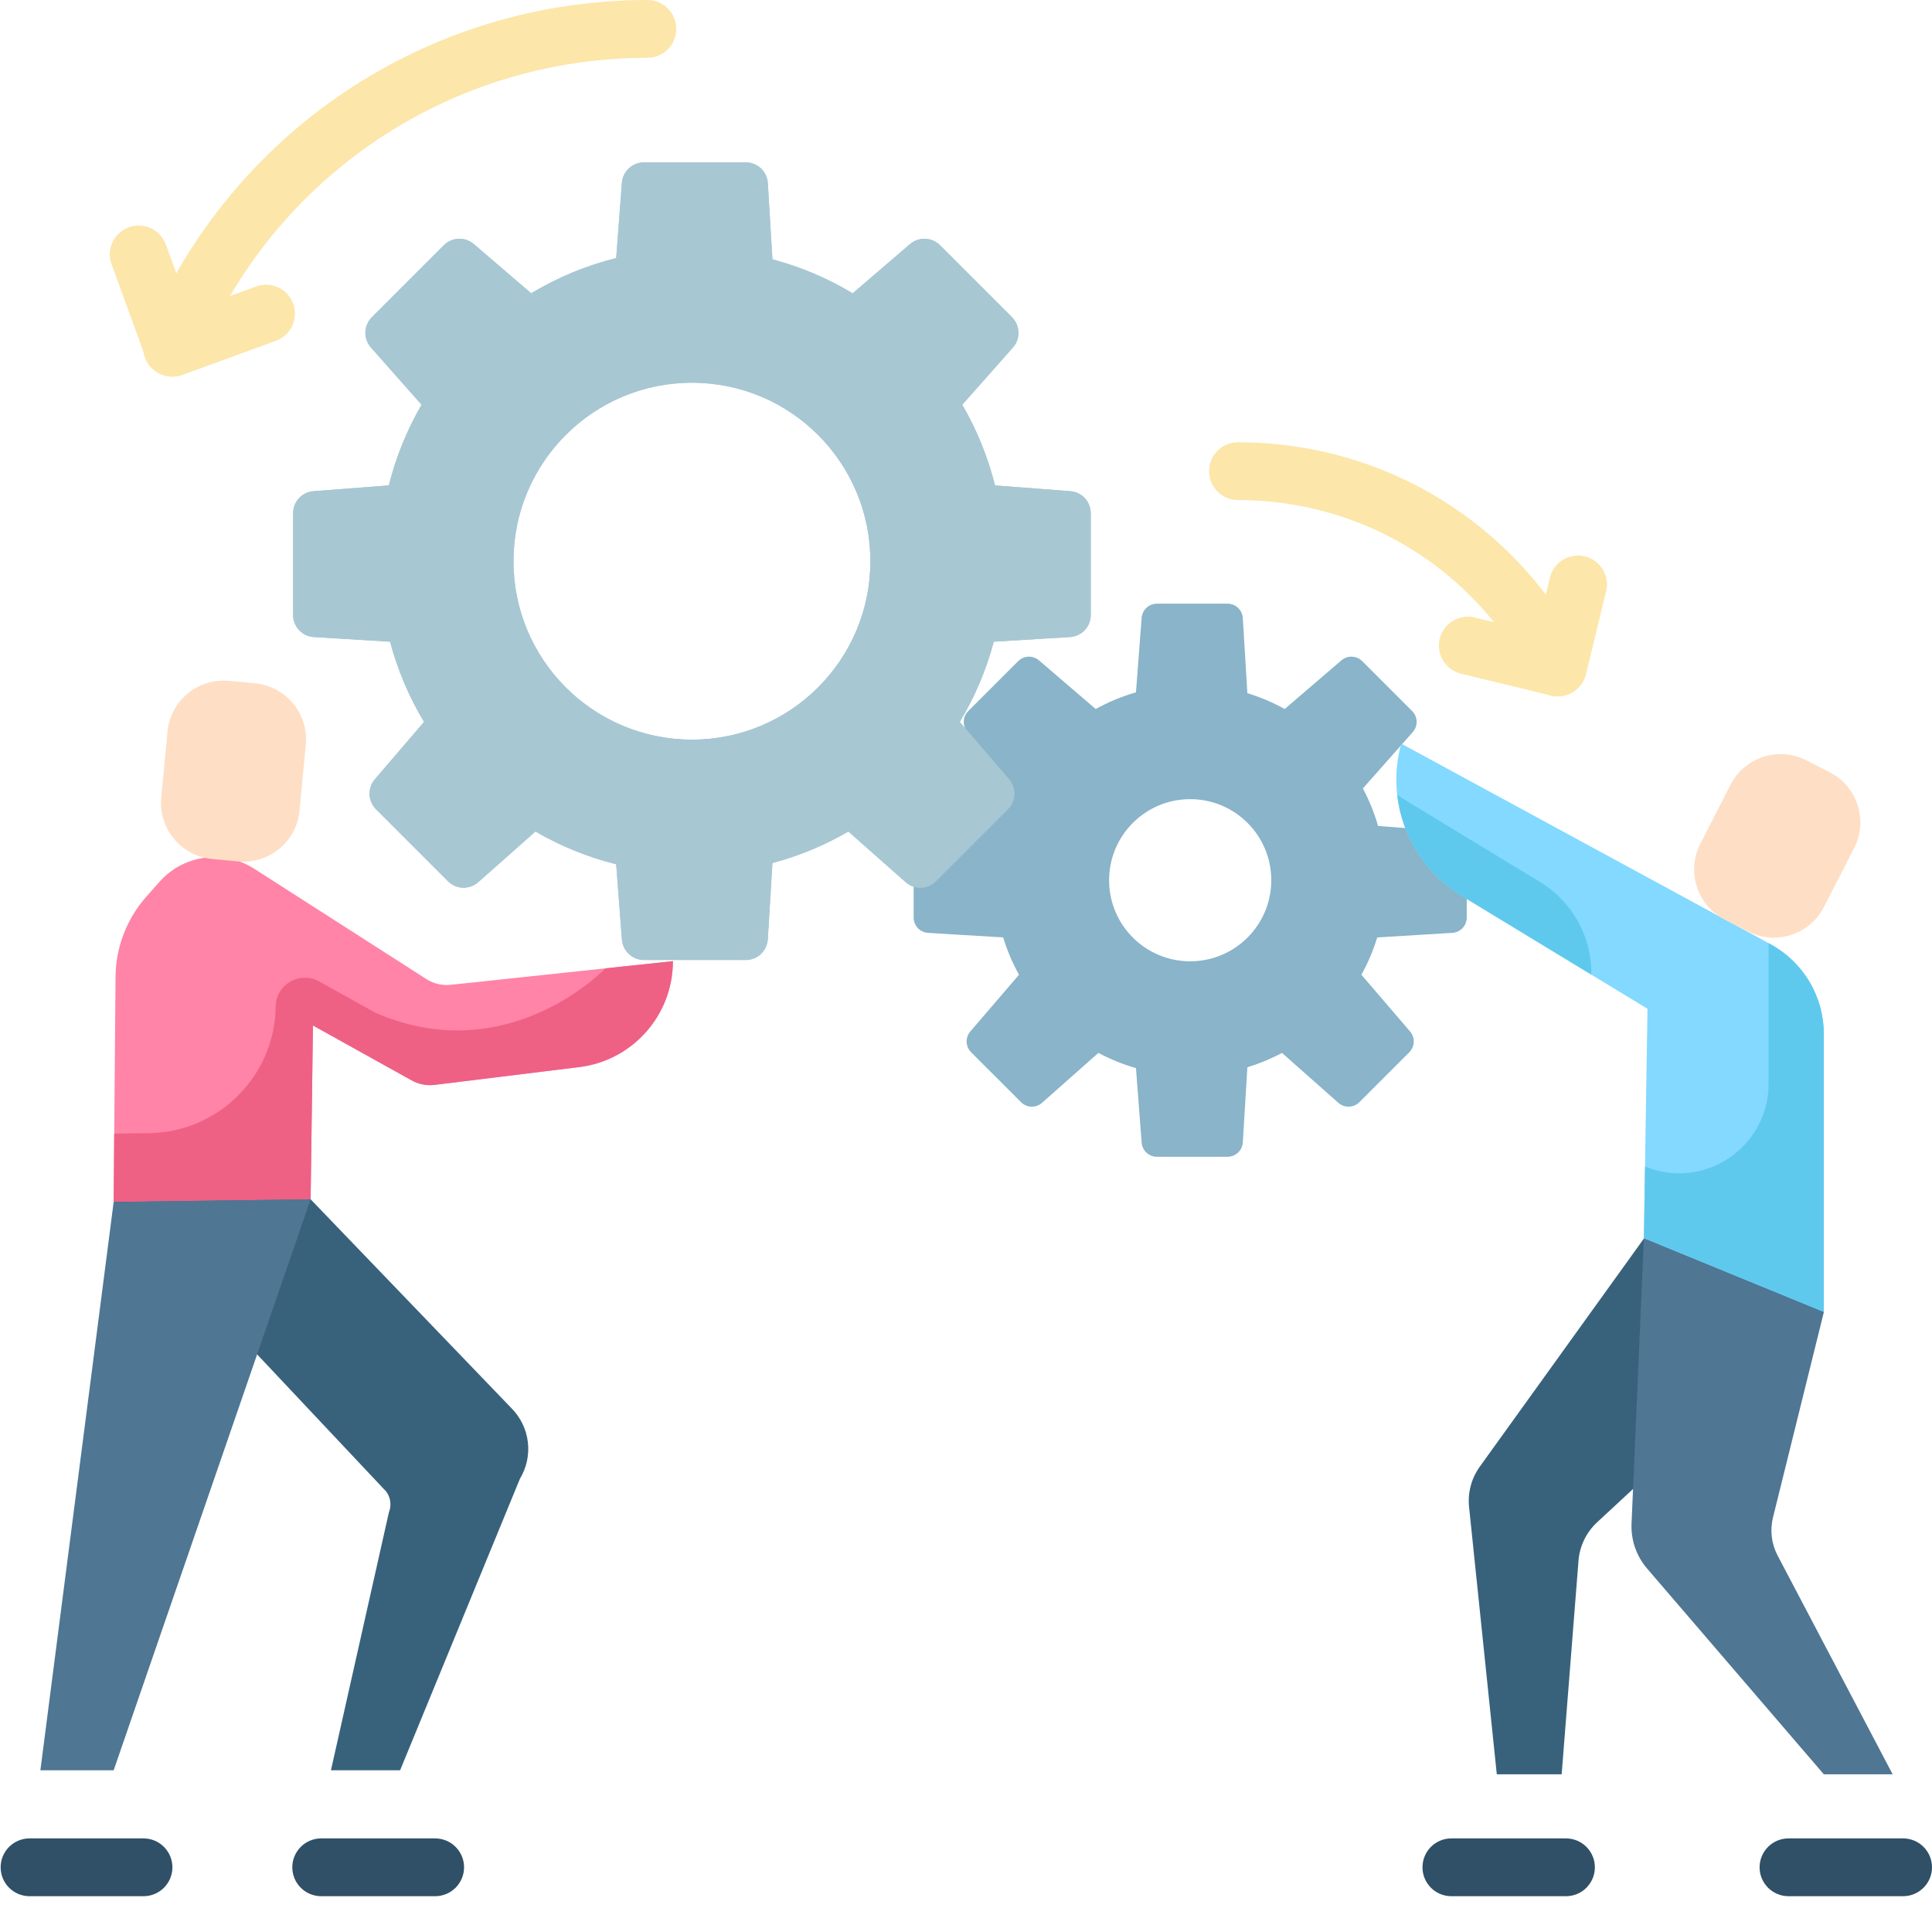 <svg width="72" height="72" viewBox="0 0 72 72" fill="none" xmlns="http://www.w3.org/2000/svg">
<path d="M54.134 30.995L51.357 30.782C51.217 30.297 51.027 29.828 50.79 29.382L52.65 27.282C52.747 27.173 52.798 27.031 52.793 26.886C52.789 26.741 52.729 26.602 52.627 26.5L50.767 24.64C50.665 24.538 50.528 24.478 50.384 24.473C50.24 24.467 50.1 24.516 49.99 24.61L47.877 26.423C47.436 26.179 46.969 25.981 46.486 25.833L46.316 23.034C46.307 22.889 46.243 22.752 46.138 22.652C46.032 22.553 45.892 22.497 45.746 22.497H43.116C42.972 22.497 42.833 22.552 42.727 22.649C42.622 22.747 42.557 22.881 42.546 23.025L42.334 25.802C41.812 25.952 41.309 26.16 40.833 26.423L38.72 24.61C38.611 24.516 38.47 24.467 38.326 24.473C38.182 24.478 38.046 24.538 37.944 24.64L36.084 26.5C35.981 26.602 35.921 26.741 35.917 26.886C35.912 27.031 35.964 27.173 36.06 27.282L34.576 30.995C34.433 31.006 34.299 31.071 34.201 31.176C34.103 31.282 34.049 31.42 34.049 31.564V34.194C34.049 34.34 34.104 34.48 34.204 34.586C34.303 34.692 34.44 34.756 34.585 34.765L37.385 34.935C37.532 35.418 37.73 35.884 37.975 36.326L36.161 38.44C36.067 38.549 36.019 38.689 36.024 38.833C36.029 38.977 36.089 39.113 36.191 39.215L38.051 41.075C38.154 41.178 38.292 41.238 38.437 41.242C38.583 41.247 38.724 41.195 38.833 41.099L40.934 39.239C41.38 39.476 41.849 39.666 42.334 39.806L42.546 42.583C42.557 42.726 42.622 42.86 42.727 42.958C42.833 43.056 42.971 43.11 43.115 43.11H45.746C45.892 43.11 46.031 43.054 46.137 42.955C46.243 42.855 46.307 42.719 46.316 42.574L46.486 39.774C46.933 39.638 47.364 39.459 47.776 39.239L49.877 41.099C49.986 41.196 50.127 41.247 50.273 41.242C50.418 41.238 50.556 41.178 50.659 41.075L52.52 39.215C52.621 39.113 52.681 38.977 52.686 38.833C52.692 38.689 52.642 38.549 52.549 38.44L50.735 36.326C50.98 35.884 51.178 35.418 51.325 34.935L54.125 34.765C54.27 34.756 54.407 34.692 54.506 34.586C54.606 34.48 54.661 34.34 54.661 34.195V31.564C54.661 31.42 54.607 31.282 54.509 31.176C54.411 31.071 54.278 31.006 54.134 30.995ZM44.355 35.825C42.686 35.825 41.333 34.473 41.333 32.804C41.333 31.135 42.686 29.782 44.355 29.782C46.024 29.782 47.377 31.135 47.377 32.804C47.377 34.472 46.024 35.825 44.355 35.825Z" fill="#89B4C9"/>
<path d="M39.888 18.305L37.081 18.091C36.818 17.036 36.407 16.023 35.861 15.083L37.748 12.951C37.888 12.794 37.961 12.589 37.955 12.38C37.948 12.17 37.862 11.971 37.714 11.822L35.031 9.14C34.885 8.993 34.688 8.907 34.481 8.899C34.273 8.891 34.071 8.962 33.913 9.097L31.777 10.931C30.845 10.37 29.838 9.944 28.786 9.664L28.614 6.824C28.601 6.615 28.509 6.418 28.356 6.274C28.204 6.131 28.002 6.051 27.792 6.051H23.998C23.791 6.051 23.591 6.129 23.439 6.27C23.287 6.411 23.193 6.605 23.177 6.811L22.963 9.618C21.848 9.896 20.78 10.338 19.796 10.93L17.659 9.097C17.501 8.962 17.299 8.891 17.091 8.899C16.884 8.907 16.687 8.993 16.54 9.14L13.858 11.822C13.71 11.971 13.624 12.17 13.617 12.38C13.611 12.589 13.685 12.794 13.824 12.951L15.711 15.083C15.165 16.023 14.754 17.035 14.491 18.09L11.684 18.305C11.477 18.321 11.284 18.414 11.143 18.566C11.002 18.719 10.923 18.919 10.923 19.126V22.919C10.923 23.355 11.262 23.715 11.697 23.741L14.537 23.914C14.816 24.965 15.242 25.972 15.803 26.904L13.97 29.041C13.835 29.198 13.764 29.401 13.772 29.608C13.78 29.816 13.866 30.012 14.012 30.159L16.695 32.841C16.843 32.99 17.043 33.076 17.252 33.082C17.462 33.089 17.666 33.014 17.823 32.875L19.955 30.988C20.895 31.535 21.908 31.945 22.963 32.209L23.177 35.016C23.193 35.222 23.287 35.416 23.439 35.557C23.591 35.698 23.791 35.776 23.998 35.776H27.792C28.002 35.776 28.204 35.696 28.357 35.552C28.509 35.408 28.601 35.212 28.614 35.002L28.786 32.163C29.778 31.899 30.73 31.503 31.617 30.988L33.749 32.875C33.906 33.015 34.11 33.089 34.32 33.082C34.529 33.076 34.729 32.99 34.877 32.841L37.559 30.159C37.706 30.012 37.792 29.816 37.8 29.608C37.808 29.401 37.737 29.198 37.602 29.04L35.769 26.904C36.329 25.972 36.756 24.965 37.035 23.914L39.875 23.741C40.085 23.729 40.281 23.636 40.425 23.484C40.569 23.331 40.649 23.129 40.649 22.919V19.126C40.649 18.919 40.57 18.719 40.429 18.566C40.288 18.414 40.095 18.321 39.888 18.305ZM25.786 27.564C22.113 27.564 19.136 24.586 19.136 20.914C19.136 17.241 22.113 14.263 25.786 14.263C29.459 14.263 32.436 17.241 32.436 20.914C32.436 24.586 29.459 27.564 25.786 27.564Z" fill="#A7C7D3"/>
<path d="M39.888 18.305L37.081 18.091C36.818 17.036 36.407 16.023 35.861 15.083L37.748 12.951C37.888 12.794 37.961 12.589 37.955 12.38C37.948 12.17 37.862 11.971 37.714 11.822L35.031 9.14C34.885 8.993 34.688 8.907 34.481 8.899C34.273 8.891 34.071 8.962 33.913 9.097L31.777 10.931C30.845 10.37 29.838 9.944 28.786 9.664L28.614 6.824C28.601 6.615 28.509 6.418 28.356 6.274C28.204 6.131 28.002 6.051 27.792 6.051H23.998C23.791 6.051 23.591 6.129 23.439 6.27C23.287 6.411 23.193 6.605 23.177 6.811L22.963 9.618C21.848 9.896 20.78 10.338 19.796 10.93L17.659 9.097C17.501 8.962 17.299 8.891 17.091 8.899C16.884 8.907 16.687 8.993 16.54 9.14L13.858 11.822C13.71 11.971 13.624 12.17 13.617 12.38C13.611 12.589 13.685 12.794 13.824 12.951L15.711 15.083C15.165 16.023 14.754 17.035 14.491 18.09L11.684 18.305C11.477 18.321 11.284 18.414 11.143 18.566C11.002 18.719 10.923 18.919 10.923 19.126V22.919C10.923 23.355 11.262 23.715 11.697 23.741L14.537 23.914C14.816 24.965 15.242 25.972 15.803 26.904L13.97 29.041C13.835 29.198 13.764 29.401 13.772 29.608C13.78 29.816 13.866 30.012 14.012 30.159L16.695 32.841C16.843 32.99 17.043 33.076 17.252 33.082C17.462 33.089 17.666 33.014 17.823 32.875L19.955 30.988C20.895 31.535 21.908 31.945 22.963 32.209L23.177 35.016C23.193 35.222 23.287 35.416 23.439 35.557C23.591 35.698 23.791 35.776 23.998 35.776H27.792C28.002 35.776 28.204 35.696 28.357 35.552C28.509 35.408 28.601 35.212 28.614 35.002L28.786 32.163C29.778 31.899 30.73 31.503 31.617 30.988L33.749 32.875C33.906 33.015 34.11 33.089 34.32 33.082C34.529 33.076 34.729 32.99 34.877 32.841L37.559 30.159C37.706 30.012 37.792 29.816 37.8 29.608C37.808 29.401 37.737 29.198 37.602 29.04L35.769 26.904C36.329 25.972 36.756 24.965 37.035 23.914L39.875 23.741C40.085 23.729 40.281 23.636 40.425 23.484C40.569 23.331 40.649 23.129 40.649 22.919V19.126C40.649 18.919 40.57 18.719 40.429 18.566C40.288 18.414 40.095 18.321 39.888 18.305ZM25.786 27.564C22.113 27.564 19.136 24.586 19.136 20.914C19.136 17.241 22.113 14.263 25.786 14.263C29.459 14.263 32.436 17.241 32.436 20.914C32.436 24.586 29.459 27.564 25.786 27.564Z" fill="#A7C7D3"/>
<path d="M16.799 36.701C16.488 36.735 16.174 36.664 15.908 36.499L9.474 32.376C8.333 31.644 6.83 31.855 5.934 32.872L5.446 33.425C4.719 34.249 4.314 35.307 4.306 36.405L4.236 44.793L8.25 45.019L11.576 44.694L11.663 38.217L15.343 40.263C15.604 40.408 15.904 40.467 16.2 40.43L21.586 39.767C23.58 39.522 25.077 37.829 25.077 35.82L16.799 36.701Z" fill="#FF84A7"/>
<path d="M22.565 36.087C21.955 36.705 18.505 39.717 13.979 37.736L11.889 36.573C11.17 36.174 10.286 36.687 10.275 37.509C10.24 40.101 8.146 42.194 5.554 42.23L4.257 42.247L4.236 44.793L11.576 44.694L11.663 38.217L15.343 40.263C15.604 40.408 15.904 40.467 16.2 40.43L21.586 39.767C23.58 39.522 25.077 37.829 25.077 35.82L22.565 36.087Z" fill="#EF6085"/>
<path d="M11.576 44.694L19.067 52.486C19.403 52.827 19.616 53.27 19.672 53.745C19.728 54.22 19.624 54.7 19.376 55.11L14.911 65.973H12.333L14.493 56.361C14.543 56.235 14.561 56.098 14.544 55.963C14.527 55.827 14.476 55.699 14.396 55.589L4.236 44.793L11.576 44.694Z" fill="#38627C"/>
<path d="M4.236 44.793L11.576 44.694L4.236 65.973H1.505L4.236 44.793Z" fill="#4F7693"/>
<path d="M6.242 27.267L6.009 29.724C5.901 30.878 6.748 31.903 7.903 32.011L8.875 32.103C10.03 32.212 11.054 31.365 11.163 30.21L11.396 27.753C11.504 26.599 10.657 25.574 9.502 25.465L8.53 25.373C7.375 25.264 6.351 26.112 6.242 27.267Z" fill="#FEDFC5"/>
<path d="M5.348 70.666H1.077C0.795 70.659 0.528 70.543 0.331 70.342C0.134 70.141 0.024 69.87 0.024 69.589C0.024 69.307 0.134 69.037 0.331 68.836C0.528 68.635 0.795 68.518 1.077 68.512H5.348C5.942 68.512 6.425 68.994 6.425 69.589C6.425 70.184 5.942 70.666 5.348 70.666ZM16.216 70.666H11.945C11.664 70.659 11.396 70.543 11.2 70.342C11.003 70.141 10.893 69.87 10.893 69.589C10.893 69.307 11.003 69.037 11.2 68.836C11.396 68.635 11.664 68.518 11.945 68.512H16.216C16.811 68.512 17.294 68.994 17.294 69.589C17.294 70.184 16.811 70.666 16.216 70.666Z" fill="#2F5066"/>
<path d="M65.977 35.185L52.219 27.713C51.619 29.896 52.539 32.212 54.474 33.388L61.397 37.594L61.263 46.156L64.989 47.964L67.968 48.904V38.533C67.968 37.848 67.783 37.175 67.433 36.586C67.082 35.996 66.579 35.513 65.977 35.185Z" fill="#83D9FF"/>
<path d="M59.304 36.322C59.315 35.631 59.145 34.949 58.81 34.344C58.476 33.739 57.99 33.232 57.399 32.873L52.416 29.845C52.297 29.773 52.182 29.696 52.069 29.615C52.239 31.143 53.101 32.553 54.474 33.387L59.304 36.322ZM65.976 35.185L65.91 35.149V40.385C65.91 42.759 63.503 44.375 61.306 43.474L61.264 46.156L67.969 48.903V38.533C67.969 37.848 67.784 37.175 67.433 36.585C67.082 35.996 66.579 35.512 65.976 35.185Z" fill="#5FC9ED"/>
<path d="M61.264 46.156L55.148 54.657C54.835 55.093 54.692 55.629 54.748 56.163L55.781 66.122H58.199L58.826 58.165C58.869 57.617 59.117 57.104 59.521 56.73L67.968 48.903L61.264 46.156Z" fill="#38627C"/>
<path d="M67.968 48.904L66.075 56.548C65.956 57.028 66.017 57.535 66.248 57.973L70.533 66.122H67.968L61.386 58.459C60.984 57.993 60.776 57.391 60.803 56.776L61.263 46.156L67.968 48.904Z" fill="#4F7693"/>
<path d="M64.491 29.246L63.366 31.442C62.837 32.474 63.245 33.74 64.278 34.269L65.147 34.714C66.179 35.242 67.445 34.834 67.973 33.802L69.099 31.605C69.627 30.573 69.219 29.308 68.187 28.779L67.317 28.334C66.285 27.805 65.02 28.213 64.491 29.246Z" fill="#FEDFC5"/>
<path d="M70.923 70.666H66.652C66.058 70.666 65.575 70.184 65.575 69.589C65.575 68.994 66.058 68.512 66.652 68.512H70.923C71.517 68.512 72 68.994 72 69.589C72 70.184 71.517 70.666 70.923 70.666ZM58.359 70.666H54.088C53.493 70.666 53.012 70.184 53.012 69.589C53.012 68.994 53.493 68.512 54.088 68.512H58.359C58.954 68.512 59.436 68.994 59.436 69.589C59.436 70.184 58.953 70.666 58.359 70.666Z" fill="#2F5066"/>
<path d="M58.042 25.95C57.843 25.95 57.647 25.895 57.478 25.791C57.308 25.687 57.17 25.538 57.081 25.36C54.977 21.212 50.784 18.636 46.136 18.636C45.542 18.636 45.059 18.153 45.059 17.558C45.059 16.964 45.542 16.482 46.136 16.482C51.599 16.482 56.529 19.511 59.002 24.386C59.085 24.55 59.125 24.733 59.117 24.917C59.11 25.101 59.055 25.28 58.959 25.437C58.863 25.594 58.728 25.723 58.567 25.813C58.407 25.903 58.226 25.95 58.042 25.95Z" fill="#FCE6A9"/>
<path d="M58.058 25.95C57.973 25.95 57.888 25.94 57.805 25.92L54.446 25.106C53.869 24.966 53.513 24.384 53.653 23.806C53.793 23.228 54.376 22.873 54.954 23.013L57.265 23.573L57.765 21.512C57.835 21.238 58.011 21.003 58.254 20.857C58.496 20.712 58.787 20.667 59.062 20.734C59.337 20.801 59.575 20.973 59.724 21.214C59.873 21.454 59.921 21.744 59.858 22.02L59.105 25.127C59.072 25.264 59.011 25.394 58.928 25.508C58.845 25.622 58.739 25.719 58.619 25.793C58.45 25.896 58.256 25.95 58.058 25.95ZM6.413 14.034C6.236 14.034 6.062 13.991 5.906 13.908C5.75 13.824 5.617 13.704 5.518 13.557C5.42 13.41 5.359 13.241 5.341 13.065C5.324 12.889 5.35 12.711 5.417 12.548C8.551 4.925 15.902 0 24.144 0C24.427 0.005 24.696 0.12 24.894 0.321C25.092 0.523 25.203 0.794 25.203 1.077C25.203 1.36 25.092 1.631 24.894 1.832C24.696 2.034 24.427 2.149 24.144 2.154C16.779 2.154 10.209 6.555 7.409 13.367C7.328 13.565 7.19 13.733 7.012 13.852C6.835 13.971 6.626 14.034 6.413 14.034L6.413 14.034Z" fill="#FCE6A9"/>
<path d="M6.438 14.034C6.282 14.034 6.127 14 5.985 13.934C5.856 13.874 5.741 13.79 5.646 13.686C5.55 13.582 5.476 13.46 5.427 13.327L4.158 9.851C4.109 9.718 4.087 9.577 4.093 9.436C4.099 9.294 4.133 9.155 4.192 9.027C4.252 8.899 4.336 8.784 4.441 8.688C4.545 8.592 4.667 8.518 4.8 8.47C4.933 8.421 5.074 8.399 5.215 8.406C5.356 8.412 5.495 8.445 5.623 8.505C5.751 8.565 5.866 8.649 5.962 8.753C6.058 8.857 6.132 8.979 6.18 9.112L7.081 11.576L9.545 10.677C9.814 10.579 10.11 10.591 10.369 10.711C10.628 10.832 10.828 11.05 10.926 11.318C11.024 11.586 11.012 11.883 10.891 12.142C10.771 12.401 10.553 12.602 10.284 12.7L6.808 13.969C6.69 14.012 6.564 14.034 6.438 14.034Z" fill="#FCE6A9"/>
</svg>
